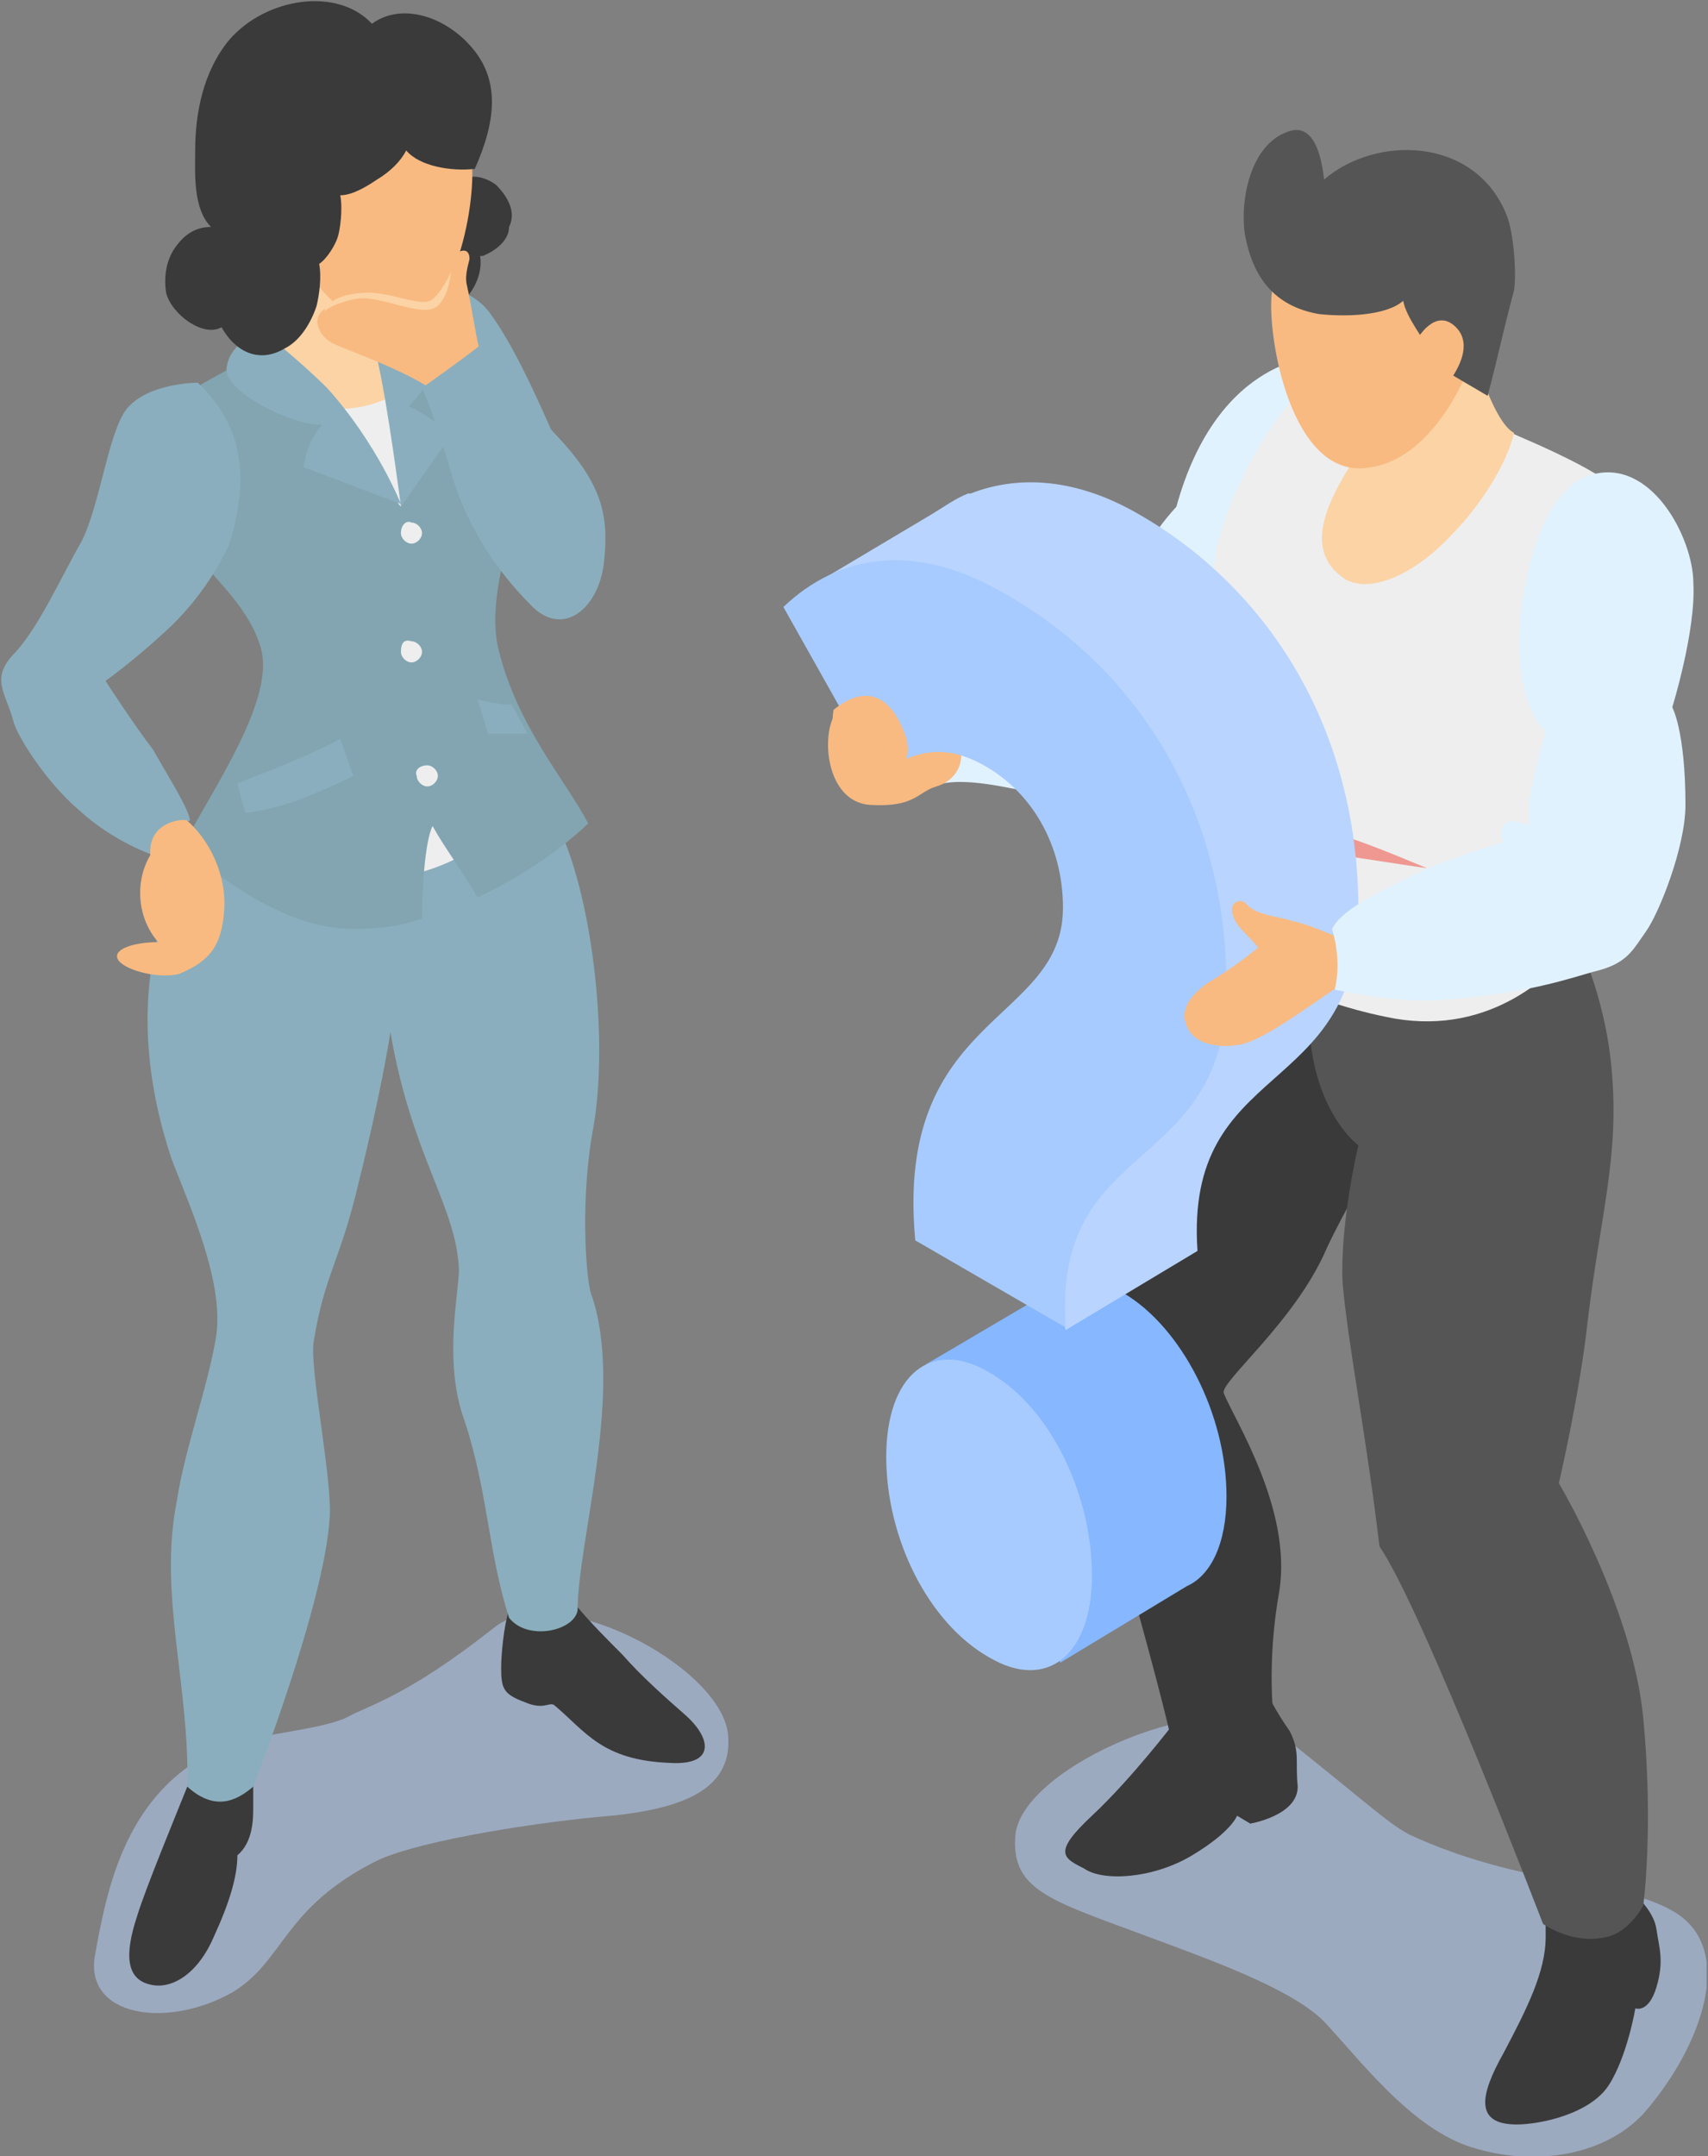 <svg width="214" height="270" viewBox="0 0 214 270" fill="none" xmlns="http://www.w3.org/2000/svg">
<rect x="0" y="0" width="214" height="270" fill="#808080" stroke="none"/>
<g clip-path="url(#clip0_613:846)">
<path opacity="0.5" d="M209.523 239.266C217.785 243.892 213.158 256.451 205.887 264.712C200.6 270.331 191.346 271.322 183.745 268.678C176.475 266.034 170.526 258.103 165.9 253.146C161.603 248.85 151.028 245.214 143.097 242.24C131.53 237.944 126.573 236.622 127.234 229.682C128.225 221.089 152.35 210.845 159.951 216.793C170.857 225.386 173.501 228.029 176.475 229.682C190.685 236.291 202.583 235.3 209.523 239.266Z" fill="#B9D4FF"/>
<path opacity="0.5" d="M11.897 244.883C10.575 252.484 20.82 254.137 29.082 249.51C35.692 245.544 35.361 238.935 47.258 232.986C52.876 230.342 68.409 228.029 76.671 227.368C86.255 226.377 91.873 223.733 91.212 217.123C90.22 208.531 69.4 197.625 61.799 203.904C50.894 212.497 46.267 213.488 43.293 215.14C38.666 217.123 28.752 217.123 24.786 220.428C15.202 226.377 13.219 237.613 11.897 244.883Z" fill="#B9D4FF"/>
<path d="M17.185 239.926C18.176 236.621 22.142 227.038 23.464 223.733C24.455 221.75 31.726 220.759 31.726 221.089C31.726 222.08 31.726 225.385 31.726 226.377C31.726 227.699 31.726 230.673 29.743 232.325C29.743 234.969 28.752 238.274 26.769 242.57C24.786 247.197 21.481 249.18 18.837 248.519C15.863 247.858 15.533 244.883 17.185 239.926Z" fill="#3A3A3A"/>
<path d="M72.375 201.261C74.027 203.244 76.01 205.227 77.993 207.21C80.306 209.853 83.28 212.497 85.924 214.811C89.229 217.785 89.559 221.09 83.941 220.759C75.349 220.429 73.366 216.794 69.4 213.489C68.739 213.158 68.078 214.15 65.765 213.158C63.121 212.167 62.791 211.506 62.791 208.862C62.791 207.21 63.121 203.574 63.782 201.592C63.452 201.592 70.061 198.617 72.375 201.261Z" fill="#3A3A3A"/>
<path d="M74.027 161.933C73.366 159.62 72.705 149.706 74.358 141.113C76.34 129.546 74.027 111.37 69.731 103.108C68.409 100.464 64.774 95.507 62.13 93.524C54.859 99.473 29.413 98.482 29.082 98.812C24.125 104.43 23.134 107.404 21.812 111.04C16.194 124.259 18.837 137.147 21.481 145.079C23.464 150.367 28.091 160.281 27.099 167.221C26.108 173.5 23.134 181.431 22.142 188.041C19.829 199.608 23.794 211.174 23.464 223.732C26.769 226.707 29.413 225.715 31.726 223.732C31.726 223.732 40.649 200.93 41.31 190.024C41.64 185.067 38.666 170.856 39.327 167.882C40.649 159.62 42.632 157.967 44.945 148.053C47.589 137.478 48.911 129.546 48.911 129.216C51.555 144.748 57.173 151.027 57.503 158.959C57.503 161.933 55.52 170.526 58.164 177.796C61.138 186.719 61.138 194.32 63.782 202.582C66.096 205.556 72.044 204.234 72.375 201.59C72.375 192.998 78.323 173.83 74.027 161.933Z" fill="#8AAEBD"/>
<path d="M33.048 48.25C35.031 49.902 36.683 51.224 39.327 51.885C41.971 52.546 47.919 61.799 49.902 59.156C50.563 58.164 51.224 51.224 51.554 49.902C50.894 49.572 48.911 44.945 48.911 44.284C48.58 42.962 47.589 41.971 47.589 40.649C47.919 38.996 48.25 37.344 48.58 35.361C46.267 34.039 43.953 32.056 40.979 31.395C39.327 31.065 37.344 26.769 35.692 25.777C36.683 29.413 35.361 34.7 35.031 37.014C34.37 39.657 34.039 40.649 32.387 43.293C33.048 43.623 32.387 47.589 33.048 48.25Z" fill="#FBD3A5"/>
<path d="M65.765 97.49C63.121 92.533 58.825 90.22 57.173 84.602C55.52 78.984 57.503 73.035 58.825 67.748C59.156 67.087 58.495 66.756 57.834 66.426C47.919 66.095 38.996 70.061 29.413 72.374C29.082 72.374 29.082 72.044 28.752 72.044C28.421 71.713 28.091 72.374 28.421 72.374C31.065 76.01 33.378 79.314 34.039 83.611C33.709 89.559 24.455 102.117 23.794 105.092C28.091 109.718 39.988 113.353 50.563 109.718C58.164 108.396 65.765 102.778 65.765 97.49Z" fill="#EEEEEE"/>
<path d="M70.392 56.841C68.739 53.206 65.104 44.283 61.469 39.326C57.834 34.038 48.25 35.691 48.25 35.691L53.537 59.155C53.537 59.155 59.816 65.764 64.113 71.052C66.757 66.756 69.4 62.129 70.392 56.841Z" fill="#8AAEBD"/>
<path d="M50.233 48.91C50.233 48.91 45.936 52.215 39.327 50.893C32.717 49.571 43.293 69.4 48.911 66.756C54.198 63.782 50.233 48.91 50.233 48.91Z" fill="#EEEEEE"/>
<path d="M60.147 49.902C58.164 45.937 55.19 41.971 52.215 38.997C51.885 38.666 46.928 40.98 45.606 39.327C45.606 40.98 46.928 43.623 48.25 47.259C49.241 49.572 51.554 57.834 50.233 63.452C44.614 56.843 33.709 44.615 32.387 43.623C30.404 45.606 25.777 47.589 23.464 49.242C22.473 49.902 21.481 51.885 21.811 52.546C21.811 54.86 22.803 66.096 25.116 70.062C27.099 72.705 31.395 76.341 32.717 81.298C34.37 87.577 27.099 98.152 22.803 106.084C27.099 109.388 35.361 116.328 44.284 116.328C47.258 116.328 50.233 115.998 52.876 115.006C52.876 111.702 53.207 105.423 54.198 103.44C55.851 106.414 58.164 109.388 59.816 112.363C67.087 109.058 72.375 104.431 73.697 103.109C70.722 97.491 64.774 90.882 62.46 81.298C60.808 74.688 64.774 64.774 65.104 62.13C65.104 56.843 61.799 52.546 60.147 49.902Z" fill="#82A5B1"/>
<path d="M47.919 37.674C50.894 40.979 54.529 46.267 54.529 46.267C54.529 46.267 52.876 49.241 51.224 50.893C54.198 52.215 56.512 54.529 56.512 54.529L50.233 63.452C50.233 63.452 48.58 50.563 47.258 44.945C45.936 39.657 45.275 37.674 45.275 37.674C45.275 37.674 47.258 37.344 47.919 37.674Z" fill="#8AAEBD"/>
<path d="M32.717 41.31C32.717 41.31 37.674 45.275 40.979 48.58C47.258 55.52 50.233 63.121 50.233 63.121L38.005 58.494C38.005 58.494 38.335 55.52 40.318 53.207C36.352 53.207 27.76 48.91 28.421 45.936C28.752 42.962 32.717 41.31 32.717 41.31Z" fill="#8AAEBD"/>
<path d="M62.13 23.133C60.808 22.142 58.495 21.481 57.503 23.133C54.529 25.116 50.563 27.76 48.911 30.734C47.589 33.709 49.241 37.344 51.885 38.666C56.842 40.979 60.808 35.692 60.147 32.056H60.477C62.13 31.395 63.782 30.073 63.782 28.421C64.774 26.438 63.452 24.455 62.13 23.133Z" fill="#3A3A3A"/>
<path d="M59.156 20.82C58.825 16.854 58.164 11.897 55.19 8.922C52.215 6.279 46.928 5.948 42.962 6.279C37.014 6.609 32.717 13.219 33.709 21.15C34.7 28.421 39.657 39.326 47.589 40.979C56.512 42.631 59.486 26.768 59.156 20.82Z" fill="#F8BA81"/>
<path d="M40.979 23.463C40.979 23.463 38.336 19.167 36.353 21.811C34.7 24.455 36.353 29.743 38.666 29.743C41.31 29.743 40.979 23.463 40.979 23.463Z" fill="#F8BA81"/>
<path d="M42.632 92.533L44.284 97.16C44.284 97.16 40.979 98.812 38.336 99.804C34.37 101.456 30.735 101.787 30.735 101.787L29.743 98.151C30.073 97.821 37.014 95.507 42.632 92.533Z" fill="#8AAEBD"/>
<path d="M58.825 5.618C55.52 1.983 50.233 0.33 46.597 2.974C42.301 -1.653 33.378 -0.331 28.752 4.957C25.447 8.923 24.455 14.21 24.455 18.837C24.455 21.481 24.125 26.108 26.438 28.421C24.455 28.421 23.134 29.412 22.142 30.734C20.82 32.387 20.49 34.7 20.82 36.683C21.481 39.327 25.447 42.301 27.76 40.979C29.413 43.953 32.387 45.606 35.692 43.623C37.675 42.631 38.996 40.318 39.657 38.335C39.988 37.013 40.318 34.7 39.988 33.047C40.979 32.387 41.971 30.734 42.301 29.743C42.632 28.751 42.962 26.108 42.632 24.455C44.284 24.455 46.267 23.133 47.258 22.472C48.911 21.481 50.233 20.159 50.894 18.837C52.546 20.82 56.512 21.481 59.486 21.15C62.13 15.202 62.791 9.914 58.825 5.618Z" fill="#3A3A3A"/>
<path d="M50.233 66.757C50.233 67.418 50.894 68.078 51.554 68.078C52.215 68.078 52.876 67.418 52.876 66.757C52.876 66.096 52.215 65.435 51.554 65.435C50.894 65.104 50.233 65.765 50.233 66.757Z" fill="#EEEEEE"/>
<path d="M50.233 81.628C50.233 82.289 50.894 82.95 51.554 82.95C52.215 82.95 52.876 82.289 52.876 81.628C52.876 80.967 52.215 80.306 51.554 80.306C50.563 79.975 50.233 80.636 50.233 81.628Z" fill="#EEEEEE"/>
<path d="M52.215 97.16C52.215 97.821 52.876 98.482 53.537 98.482C54.198 98.482 54.859 97.821 54.859 97.16C54.859 96.499 54.198 95.838 53.537 95.838C52.546 95.838 51.885 96.499 52.215 97.16Z" fill="#EEEEEE"/>
<path d="M64.113 88.237C64.113 88.237 62.13 88.237 59.816 87.576C60.477 89.559 61.138 91.872 61.138 91.872H66.096L64.113 88.237Z" fill="#8AAEBD"/>
<path d="M24.786 47.919C24.786 47.919 18.507 47.919 15.863 51.224C13.55 54.198 12.558 63.121 10.245 67.748C7.601 72.374 4.957 78.323 1.983 81.628C-1.322 84.932 0.661 86.585 1.652 90.22C1.983 91.872 5.618 97.821 9.914 101.456C14.21 105.422 19.168 107.074 19.168 107.074C19.168 107.074 19.829 103.439 23.794 102.778C23.794 101.456 20.82 96.83 19.168 93.855C16.854 90.881 13.219 85.263 13.219 85.263C13.219 85.263 16.524 82.95 20.82 78.984C24.786 75.349 27.43 71.052 28.752 68.078C30.734 61.468 31.395 54.198 24.786 47.919Z" fill="#8AAEBD"/>
<path d="M23.464 102.778C23.133 102.447 18.507 102.778 18.837 107.074C16.854 110.379 17.185 115.005 19.829 117.98C16.524 117.98 13.88 118.971 14.871 120.293C15.863 121.615 20.159 122.606 22.472 121.945C26.438 120.293 27.76 118.31 28.09 114.014C28.421 109.387 26.108 105.091 23.464 102.778Z" fill="#F8BA81"/>
<path d="M60.147 43.953C59.816 43.292 59.155 38.666 58.494 35.691C58.164 34.37 58.825 32.717 58.825 32.387C58.825 31.395 58.164 31.065 57.172 31.726C56.181 32.717 55.851 34.37 55.19 35.691C54.529 37.344 53.868 40.318 46.928 37.674C44.614 37.013 41.31 38.005 40.318 38.996C38.996 40.318 40.318 42.301 41.64 42.962C43.623 43.953 52.546 46.928 55.52 49.902C56.512 50.893 62.791 49.902 62.791 49.902C62.791 49.902 60.477 45.606 60.147 43.953Z" fill="#F8BA81"/>
<path d="M56.512 34.039C56.512 34.039 56.181 38.005 54.198 38.666C52.215 39.327 48.25 37.344 45.275 37.344C44.614 37.344 41.64 38.005 40.649 38.996C40.649 38.996 40.979 37.013 45.275 36.683C48.58 36.352 52.215 38.335 53.868 37.674C55.19 37.013 56.512 34.039 56.512 34.039Z" fill="#FBD3A5"/>
<path d="M60.808 42.632C60.808 42.962 52.876 48.58 52.876 48.58C52.876 48.58 54.529 52.216 56.512 59.156C58.495 66.096 62.46 71.714 66.426 75.68C70.392 79.976 75.018 76.341 75.679 70.392C76.34 64.443 75.349 60.478 69.731 54.529C64.113 48.58 60.808 42.632 60.808 42.632Z" fill="#8AAEBD"/>
<path d="M165.569 44.614C165.569 44.614 152.681 44.283 147.393 63.451C141.114 70.391 142.105 74.026 140.783 79.644C131.53 83.61 117.65 88.567 114.676 89.889C115.337 92.533 116.328 97.49 116.989 98.481C121.946 96.168 136.157 101.786 138.47 100.795C143.758 98.151 150.037 96.829 154.663 92.202C157.638 89.228 153.672 83.279 159.951 75.018C165.9 67.417 174.492 46.266 174.492 46.266L165.569 44.614Z" fill="#E1F2FF"/>
<path d="M204.235 236.621C204.896 237.282 207.209 239.265 207.54 241.578C207.87 243.892 208.531 245.544 207.54 248.849C206.548 252.154 204.896 251.493 204.896 251.493C204.896 251.493 203.905 257.441 201.591 261.077C199.278 264.712 192.999 266.034 190.025 266.034C184.737 266.034 185.398 262.398 188.372 257.111C191.346 251.493 193.66 246.866 193.66 242.57C193.66 238.274 193.66 233.316 193.66 233.316L204.235 236.621Z" fill="#3A3A3A"/>
<path d="M158.629 211.836C158.629 211.836 159.951 214.48 161.603 216.793C162.925 219.437 162.264 220.428 162.595 223.733C162.595 227.368 156.646 228.36 156.646 228.36L154.994 227.368C154.994 227.368 154.333 229.351 149.376 232.326C144.419 235.3 138.14 235.63 135.826 233.978C133.182 232.656 131.86 231.995 136.818 227.368C141.775 222.742 147.062 215.802 147.062 215.802L158.629 211.836Z" fill="#3A3A3A"/>
<path d="M180.11 132.851C180.11 132.851 170.526 147.062 166.23 156.315C162.264 165.568 152.681 173.169 153.341 174.491C154.663 177.796 161.934 189.032 160.281 199.277C158.629 208.53 159.621 215.47 159.621 215.47C159.621 215.47 151.028 222.41 146.732 217.784C144.749 208.53 133.843 170.525 132.191 167.551C135.165 159.289 141.775 147.722 146.401 132.521C151.028 116.988 156.316 107.404 156.646 107.074C156.977 106.743 172.84 116.327 172.84 116.327L180.11 132.851Z" fill="#3A3A3A"/>
<path d="M196.304 115.005C196.304 115.005 200.93 122.937 201.922 133.843C202.913 144.748 200.6 151.688 198.947 165.238C197.956 174.491 195.312 185.728 195.312 185.728C195.312 185.728 204.565 201.26 205.887 215.14C207.209 229.02 205.887 238.604 205.887 238.604C205.887 238.604 204.235 241.909 201.261 242.57C196.964 243.561 193.329 240.917 193.329 240.917C193.329 240.917 178.127 201.26 172.84 193.659C171.187 179.779 168.874 168.212 168.213 160.611C167.882 153.01 170.196 143.427 170.196 143.427C170.196 143.427 160.612 136.486 165.239 116.327C170.526 96.168 196.304 115.005 196.304 115.005Z" fill="#555555"/>
<path d="M184.076 52.215C181.432 51.554 169.535 43.622 168.544 44.283C161.273 47.919 153.011 61.798 152.02 71.382C151.689 75.348 152.35 85.593 154.663 91.872C152.35 95.838 154.333 98.812 154.333 99.803C154.663 101.786 153.672 108.065 152.681 110.048C151.359 113.683 150.037 115.997 151.359 117.319C154.994 120.623 163.917 125.581 174.823 127.563C186.72 129.546 194.651 122.276 198.286 117.319C199.278 115.997 197.626 110.048 194.982 108.396C196.965 102.447 198.947 94.846 200.93 87.576C203.905 76.67 208.862 63.781 199.608 59.155C196.304 57.172 189.694 54.197 184.076 52.215Z" fill="#EEEEEE"/>
<path d="M175.153 49.24C169.865 53.867 161.603 60.146 161.934 68.408C162.264 76.67 169.204 80.305 178.458 75.348C189.364 69.399 192.007 55.519 192.007 55.519L186.72 52.876L175.153 49.24Z" fill="#EEEEEE"/>
<path d="M183.084 38.665C183.084 38.665 174.162 50.562 170.857 55.519C167.882 60.477 162.595 67.747 167.882 72.043C170.857 74.687 176.805 72.374 181.763 67.086C185.067 63.781 188.703 58.494 189.694 54.197C186.389 52.545 183.084 38.665 183.084 38.665Z" fill="#FBD3A5"/>
<path d="M159.29 37.344C159.621 33.047 160.282 27.76 163.586 24.785C166.891 21.811 172.179 21.481 176.475 21.811C183.084 22.142 187.381 29.412 186.389 37.674C185.398 45.275 180.11 57.172 171.848 58.494C162.264 60.477 158.96 43.623 159.29 37.344Z" fill="#F8BA81"/>
<path d="M170.526 114.675C165.569 113.023 159.29 111.04 159.29 111.04C159.29 111.04 164.908 116.328 169.535 117.319C174.162 118.311 181.102 117.319 181.102 117.319C181.102 117.319 175.484 116.328 170.526 114.675Z" fill="#EE9891"/>
<path d="M159.29 102.778C159.29 102.778 165.239 103.77 168.544 104.761C171.848 105.753 178.788 108.727 178.788 108.727C178.788 108.727 172.179 107.735 167.883 107.075C163.917 106.083 159.29 102.778 159.29 102.778Z" fill="#EE9891"/>
<path d="M161.273 16.523C164.578 15.201 165.569 19.498 165.9 22.472C172.509 16.854 184.737 17.184 188.703 26.768C189.694 29.081 190.025 34.369 189.694 36.352C188.042 42.631 187.711 44.614 186.389 49.571C181.432 46.597 180.771 46.597 179.449 44.283C178.458 42.631 176.145 39.657 175.814 37.674C173.501 39.657 168.213 39.657 165.239 39.326C159.621 38.335 156.977 34.7 155.985 29.412C155.324 25.116 156.646 18.176 161.273 16.523Z" fill="#555555"/>
<path d="M177.466 42.632C177.466 42.632 179.78 38.335 182.423 40.979C185.067 43.623 181.432 47.919 181.432 47.919L177.466 42.632Z" fill="#F8BA81"/>
<path d="M109.058 87.907C109.058 87.907 106.744 86.585 104.761 89.229C102.778 91.872 103.439 100.465 109.058 100.795C114.676 101.126 115.006 99.143 117.319 98.482C119.633 97.821 121.285 95.508 119.963 92.533C118.972 89.229 113.354 88.568 109.058 87.907Z" fill="#F8BA81"/>
<path d="M153.672 187.381C153.672 177.136 148.054 166.23 140.783 161.934C137.809 160.281 134.835 159.951 132.852 160.942L115.997 170.857L132.852 208.201L148.715 198.617C151.689 197.295 153.672 193.329 153.672 187.381Z" fill="#86B7FF"/>
<path d="M123.929 171.848C116.658 167.552 111.04 172.178 111.04 182.423C111.04 192.668 116.328 203.243 123.929 207.539C131.199 211.836 136.818 207.209 136.818 197.295C136.818 187.05 131.53 176.144 123.929 171.848Z" fill="#A7CBFF"/>
<path d="M142.766 64.442C134.835 59.816 127.564 59.485 121.616 61.799H121.285C119.633 62.46 118.311 63.451 116.658 64.442L102.778 72.704C102.778 72.704 139.461 99.804 140.783 107.405C141.114 109.387 140.453 114.014 139.461 119.302C134.504 124.259 129.878 131.199 131.199 145.409L133.182 146.731C131.86 151.689 131.199 154.993 131.199 155.324C131.199 156.315 133.513 166.56 133.513 166.56L150.037 156.646C148.384 132.521 170.196 137.809 170.196 114.014C170.196 90.55 158.299 73.365 142.766 64.442Z" fill="#B9D4FF"/>
<path d="M125.912 74.357C114.676 67.748 105.092 69.4 98.152 76.009L110.049 97.16C114.015 94.186 117.98 92.864 123.268 95.838C129.217 99.143 133.182 105.752 133.182 113.684C133.182 128.225 112.032 126.903 114.676 155.324L133.513 166.23C131.86 142.105 153.672 147.393 153.672 123.598C153.672 100.465 141.775 83.28 125.912 74.357Z" fill="#A7CBFF"/>
<path d="M200.6 60.477C195.312 63.781 192.338 70.391 192.007 73.365C191.016 80.305 191.677 88.237 194.982 91.872C193.329 96.499 192.999 102.447 193.329 107.074C184.076 105.091 173.501 115.666 167.552 117.319C165.9 116.658 163.586 115.666 161.934 115.336C159.951 114.675 157.307 114.675 155.985 113.023C155.655 112.692 154.333 112.692 154.333 114.014C154.663 115.997 155.985 116.658 157.638 118.641C155.324 120.624 152.681 122.276 151.028 123.267C149.376 124.589 147.723 126.242 148.715 128.555C149.706 130.868 152.681 131.199 154.994 130.868C158.629 130.538 166.891 123.598 169.865 122.276C176.475 119.302 184.076 123.598 194.321 120.293C197.625 119.302 202.913 117.319 204.896 113.684C205.887 111.701 208.862 105.752 209.192 100.134C209.523 97.16 208.531 92.203 208.201 89.559C208.862 86.254 210.184 82.288 210.845 78.653C211.836 72.374 208.531 58.163 200.6 60.477Z" fill="#F8BA81"/>
<path d="M199.278 59.485C194.321 60.807 190.685 69.73 190.355 80.305C190.355 89.228 193.66 91.541 193.66 91.541C193.66 91.541 192.007 97.49 191.677 99.803C191.346 102.116 191.677 103.438 191.677 103.438C191.677 103.438 189.033 102.116 188.372 103.438C187.711 104.76 188.372 105.421 188.372 105.421C188.372 105.421 179.78 108.065 176.805 109.717C173.501 111.37 168.213 113.683 166.891 116.327C168.213 120.623 167.222 123.928 167.222 123.928C167.222 123.928 174.823 125.58 179.78 125.25C191.346 124.589 197.295 122.276 199.939 121.615C203.905 120.623 204.566 118.971 206.218 116.657C207.87 114.344 211.175 106.082 211.175 100.795C211.175 91.541 209.523 88.567 209.523 88.567C209.523 88.567 212.497 78.983 212.166 73.034C212.166 67.416 206.879 57.172 199.278 59.485Z" fill="#E1F2FF"/>
<path d="M109.057 98.482C109.057 98.482 115.337 97.16 113.354 91.872C111.371 86.585 108.066 85.924 104.431 88.898C103.439 95.508 109.057 98.482 109.057 98.482Z" fill="#F8BA81"/>
</g>
<defs>
<clipPath id="clip0_613:846">
<rect width="213.819" height="270" fill="white"/>
</clipPath>
</defs>
</svg>
